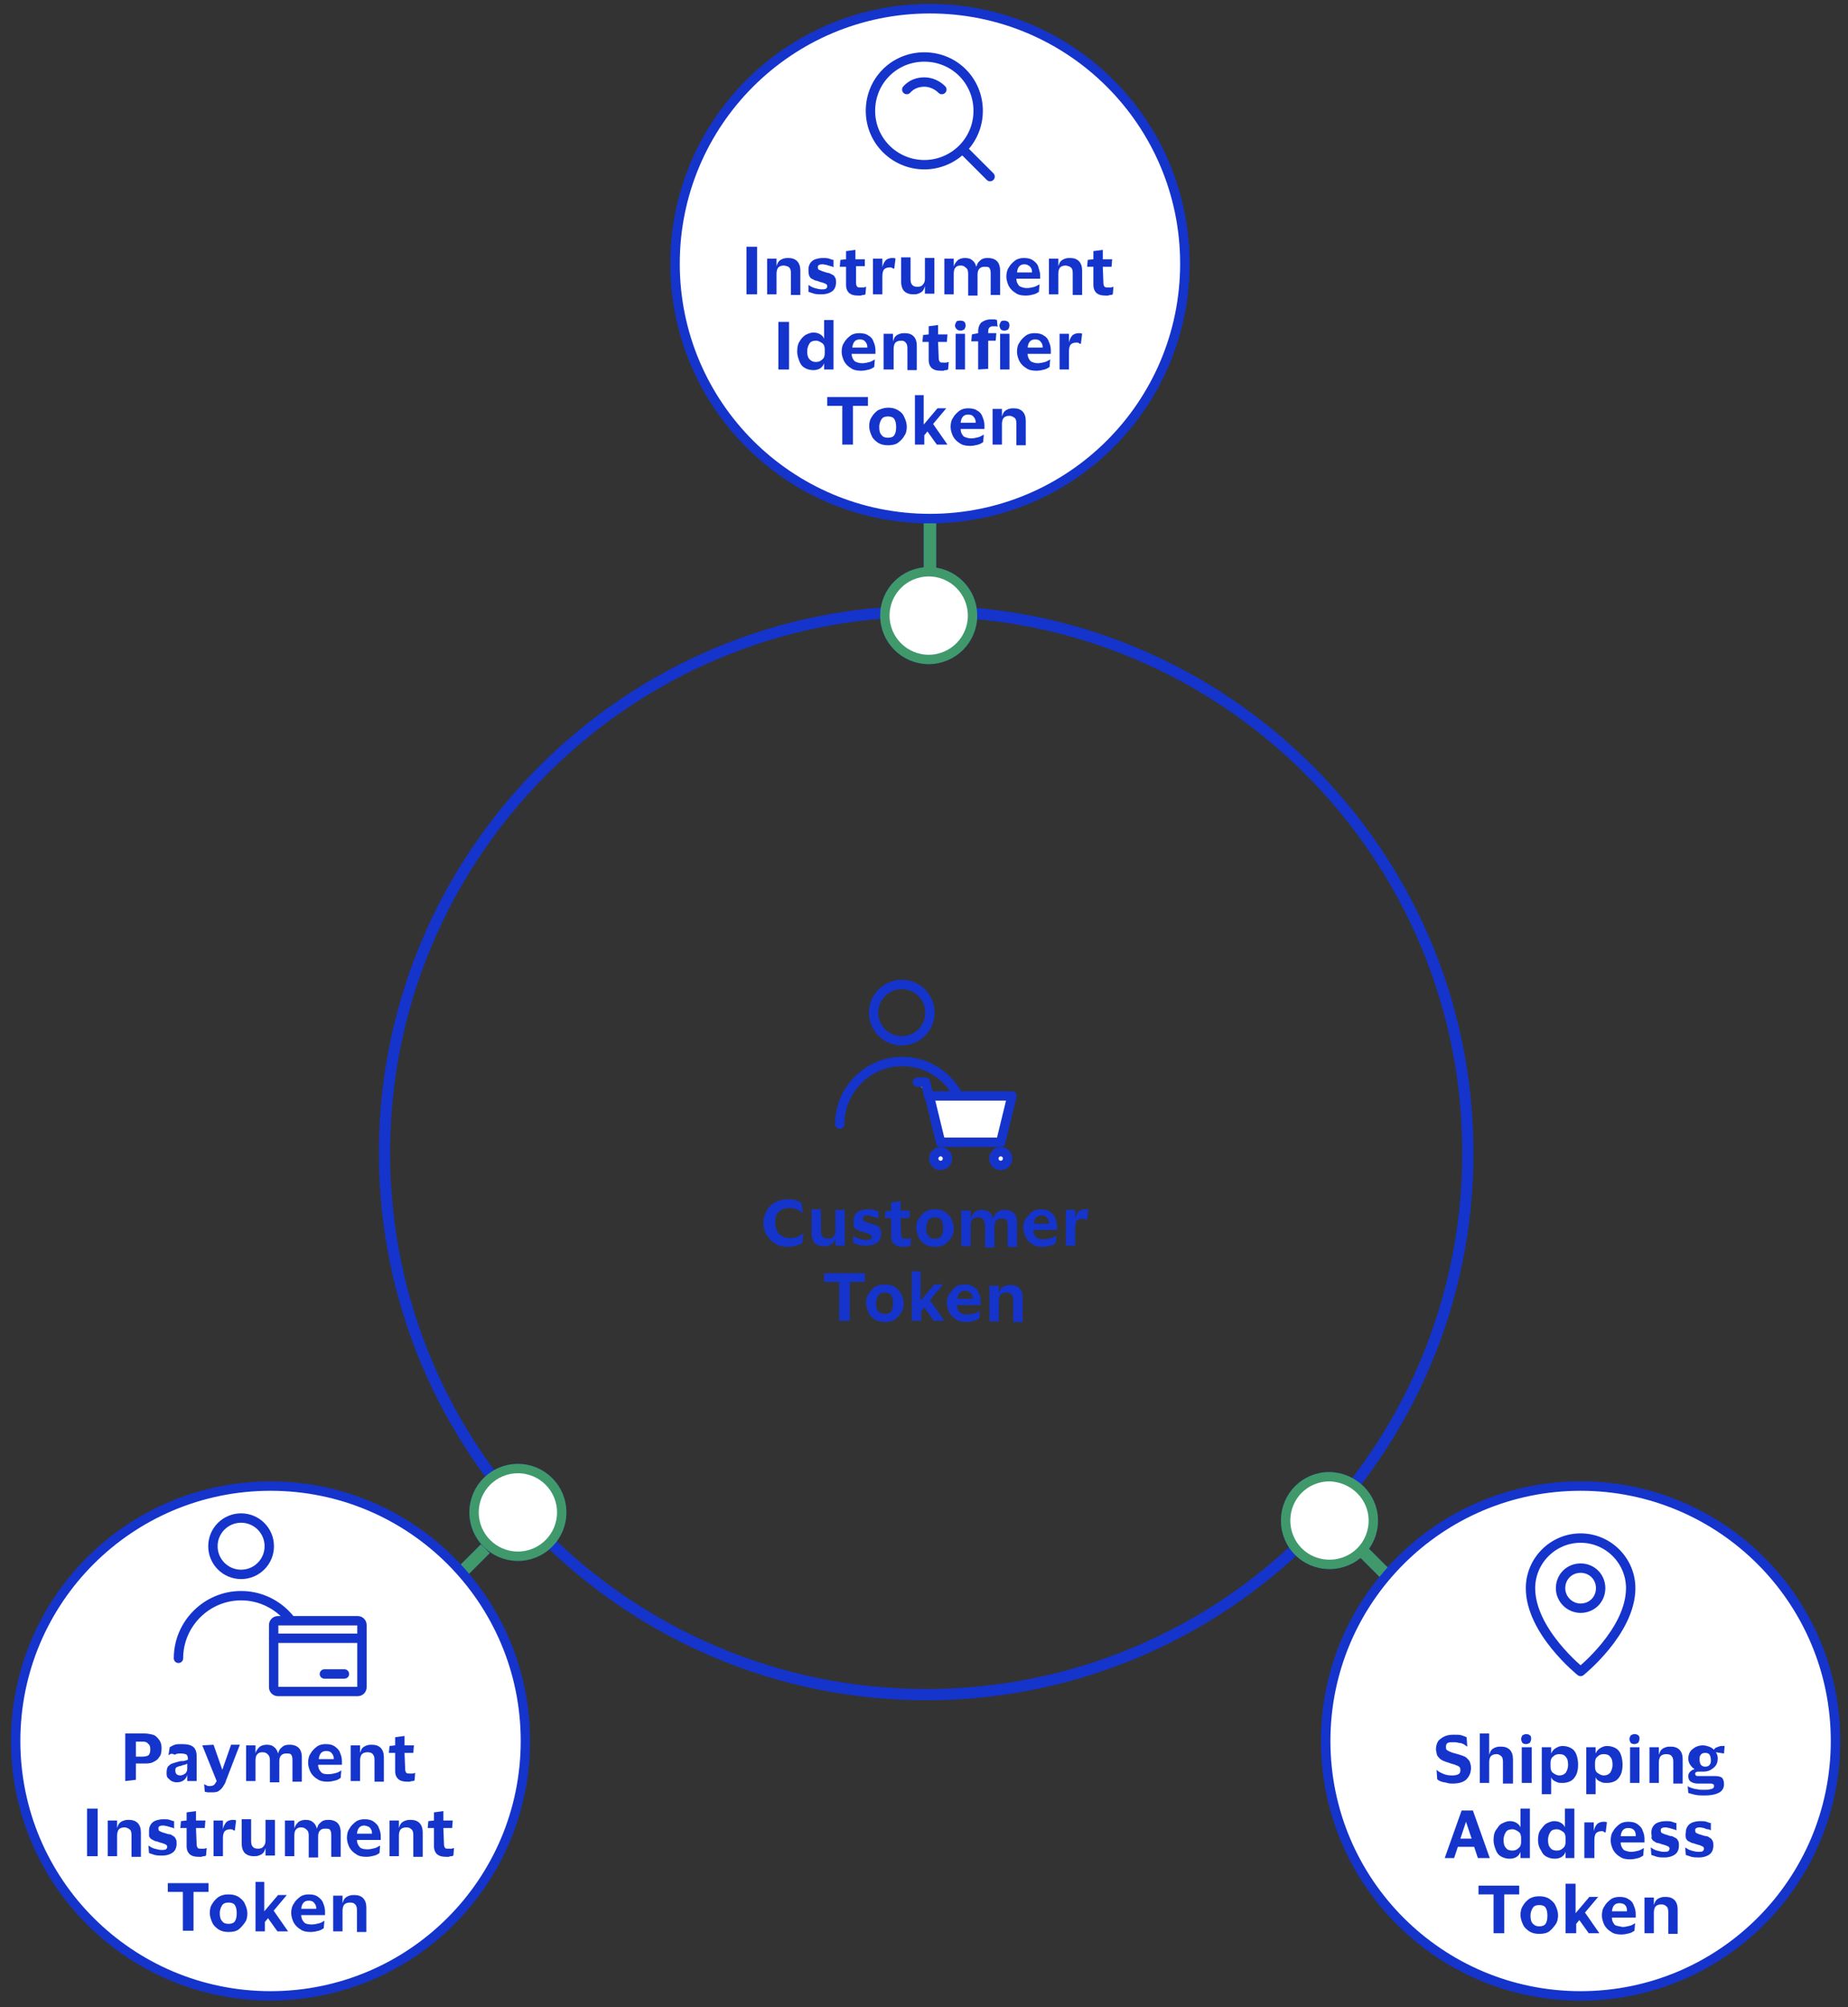 <?xml version="1.0" encoding="utf-8"?>
<!-- Generator: Adobe Illustrator 28.0.0, SVG Export Plug-In . SVG Version: 6.00 Build 0)  -->
<svg version="1.1" id="Layer_1" xmlns="http://www.w3.org/2000/svg" xmlns:xlink="http://www.w3.org/1999/xlink" x="0px" y="0px"
	 viewBox="0 0 295.1 320.5" style="enable-background:new 0 0 295.1 320.5;" xml:space="preserve">
<rect x="0" y="0" width="295.1" height="320.5" fill="#333333" stroke="none"/>
<style type="text/css">
	.st0{fill:#150D36;stroke:#1434CB;stroke-width:0.999;stroke-miterlimit:9.991;}
	.st1{fill:#FFFFFF;stroke:#1434CB;stroke-width:1.499;stroke-miterlimit:3.997;}
	.st2{fill:none;stroke:#1434CB;stroke-width:1.998;stroke-miterlimit:9.991;}
	.st3{fill:#FFFFFF;stroke:#1434CB;stroke-width:1.499;stroke-miterlimit:9.991;}
	.st4{fill:none;stroke:#1434CB;stroke-width:1.499;stroke-linejoin:round;stroke-miterlimit:3.997;}
	.st5{fill:#FFFFFF;stroke:#40996B;stroke-width:1.499;stroke-miterlimit:3.997;}
	.st6{fill:none;stroke:#40996B;stroke-width:1.998;stroke-miterlimit:9.991;}
	.st7{fill:none;stroke:#1434CB;stroke-width:1.499;stroke-linecap:round;stroke-linejoin:round;stroke-miterlimit:3.997;}
	.st8{fill:#FFFFFF;stroke:#1434CB;stroke-width:1.499;stroke-linejoin:round;stroke-miterlimit:3.997;}
	.st9{fill:#FFFFFF;stroke:#1434CB;stroke-width:1.499;stroke-linecap:round;stroke-linejoin:round;stroke-miterlimit:3.997;}
	.st10{fill:#1434CB;}
	.st11{fill:#FFFFFF;}
</style>
<path class="st0" d="M147.9,271C100,271,61,232,61,184.1s39-86.9,86.9-86.9s86.9,39,86.9,86.9S195.8,271,147.9,271z M147.9,98
	c-47.5,0-86.1,38.6-86.1,86.1s38.6,86.1,86.1,86.1s86.1-38.6,86.1-86.1S195.4,98,147.9,98z"/>
<circle class="st1" cx="148.3" cy="98.3" r="7"/>
<circle class="st1" cx="82.7" cy="241.5" r="7"/>
<path class="st1" d="M219.3,242.8c0,3.9-3.1,7-7,7s-7-3.1-7-7s3.1-7,7-7C216.2,235.9,219.3,239,219.3,242.8z"/>
<line class="st2" x1="148.5" y1="82.8" x2="148.5" y2="91.6"/>
<line class="st2" x1="71.3" y1="253.5" x2="77.5" y2="247.3"/>
<line class="st2" x1="217.2" y1="247.3" x2="223.4" y2="253.5"/>
<circle class="st3" cx="252.4" cy="278" r="40.7"/>
<g>
	<path class="st4" d="M251.9,292.5c0,0,10-8,10-16.6c0-5.5-4.5-10-10-10c-5.5,0-10,4.5-10,10C242,284.5,251.9,292.5,251.9,292.5z"/>
	<path class="st4" d="M251.9,279.8c2.2,0,4-1.8,4-4c0-2.2-1.8-4-4-4s-4,1.8-4,4C247.9,278,249.7,279.8,251.9,279.8z"/>
</g>
<circle class="st5" cx="148.3" cy="98.3" r="7"/>
<circle class="st5" cx="82.7" cy="241.5" r="7"/>
<path class="st5" d="M219.3,242.8c0,3.9-3.1,7-7,7s-7-3.1-7-7s3.1-7,7-7C216.2,235.9,219.3,239,219.3,242.8z"/>
<line class="st6" x1="148.5" y1="82.8" x2="148.5" y2="91.6"/>
<line class="st6" x1="71.3" y1="253.5" x2="77.5" y2="247.3"/>
<line class="st6" x1="217.2" y1="247.3" x2="223.4" y2="253.5"/>
<circle class="st3" cx="252.4" cy="278" r="40.7"/>
<circle class="st3" cx="43.2" cy="278" r="40.7"/>
<g>
	<path class="st4" d="M252.4,266.9c0,0,8-6.4,8-13.3c0-4.4-3.6-8-8-8c-4.4,0-8,3.6-8,8C244.4,260.5,252.4,266.9,252.4,266.9z"/>
	<path class="st4" d="M252.4,256.8c1.8,0,3.2-1.4,3.2-3.2s-1.4-3.2-3.2-3.2s-3.2,1.4-3.2,3.2S250.7,256.8,252.4,256.8z"/>
</g>
<g>
	<circle class="st7" cx="38.5" cy="246.9" r="4.5"/>
	<path class="st7" d="M48.5,264.8c0-5.5-4.5-10-10-10s-10,4.5-10,10"/>
</g>
<g>
	<g>
		<path class="st8" d="M43.7,259.5c0-0.4,0.3-0.7,0.7-0.7h12.7c0.4,0,0.7,0.3,0.7,0.7v9.9c0,0.4-0.3,0.7-0.7,0.7H44.4
			c-0.4,0-0.7-0.3-0.7-0.7V259.5z"/>
		<path class="st9" d="M51.8,267.3H55"/>
	</g>
	<path class="st9" d="M43.7,261.6h14.1"/>
</g>
<g>
	<g>
		<path class="st10" d="M123.8,195.1c0,0.8,0.2,1.4,0.6,1.9c0.4,0.4,1,0.7,1.7,0.7c0.5,0,1-0.1,1.3-0.2c0.3-0.2,0.7-0.4,0.9-0.6l0,0
			l-0.2,1.6c-0.3,0.2-0.6,0.3-1,0.4c-0.4,0.1-0.8,0.2-1.3,0.2c-0.6,0-1.2-0.1-1.6-0.3c-0.4-0.2-0.9-0.5-1.2-0.8
			c-0.3-0.4-0.6-0.8-0.8-1.2c-0.2-0.5-0.3-1-0.3-1.5s0.1-1.1,0.3-1.5c0.2-0.5,0.4-0.9,0.8-1.2c0.3-0.4,0.7-0.6,1.2-0.8
			s1-0.3,1.6-0.3c0.5,0,0.9,0,1.3,0.2c0.4,0.1,0.7,0.2,0.9,0.4l0.2,1.6l0,0c-0.3-0.2-0.6-0.4-1-0.6s-0.8-0.2-1.2-0.2
			c-0.7,0-1.3,0.2-1.7,0.7C124,193.7,123.8,194.4,123.8,195.1L123.8,195.1z"/>
		<path class="st10" d="M132.2,197.8c0.4,0,0.7-0.1,0.9-0.4c0.2-0.2,0.3-0.5,0.3-0.9v-3.3h1.5v5.7h-1.5v-1.2l0,0
			c-0.1,0.3-0.2,0.6-0.4,0.8c-0.2,0.2-0.4,0.3-0.7,0.4c-0.2,0.1-0.5,0.1-0.8,0.1c-0.6,0-1.1-0.2-1.4-0.5s-0.5-0.8-0.5-1.5v-3.9h1.5
			v3.5c0,0.4,0.1,0.7,0.2,0.8C131.5,197.7,131.8,197.7,132.2,197.8L132.2,197.8z"/>
		<path class="st10" d="M136.3,194.9c0-0.4,0.1-0.7,0.3-1c0.2-0.3,0.5-0.5,0.8-0.6c0.3-0.1,0.7-0.2,1.2-0.2c0.4,0,0.7,0,1,0.1
			c0.3,0.1,0.5,0.2,0.7,0.2v1.2l0,0c-0.1-0.1-0.3-0.2-0.5-0.2s-0.4-0.1-0.6-0.2c-0.2,0-0.4-0.1-0.6-0.1s-0.4,0-0.6,0.1
			c-0.2,0.1-0.2,0.2-0.2,0.4c0,0.2,0.1,0.4,0.2,0.4s0.4,0.2,0.8,0.3c0.3,0.1,0.6,0.2,0.8,0.2c0.2,0.1,0.4,0.2,0.6,0.3
			c0.2,0.1,0.3,0.3,0.4,0.5s0.1,0.4,0.1,0.7c0,0.6-0.2,1.1-0.6,1.4s-1,0.5-1.7,0.5c-0.4,0-0.8,0-1.2-0.1c-0.4-0.1-0.6-0.2-0.9-0.3
			l-0.1-1.2l0,0c0.3,0.2,0.6,0.4,1,0.5c0.4,0.1,0.7,0.2,1.1,0.2c0.3,0,0.5,0,0.7-0.1c0.2-0.1,0.2-0.2,0.2-0.4c0-0.2-0.1-0.3-0.3-0.4
			c-0.2-0.1-0.5-0.2-0.9-0.3c-0.3-0.1-0.5-0.2-0.7-0.2c-0.2-0.1-0.4-0.2-0.6-0.3c-0.2-0.1-0.3-0.3-0.4-0.5
			C136.3,195.5,136.3,195.3,136.3,194.9L136.3,194.9z"/>
		<path class="st10" d="M143.9,197.1c0,0.3,0.1,0.5,0.2,0.6c0.1,0.1,0.3,0.1,0.5,0.1s0.4,0,0.5,0s0.3-0.1,0.4-0.1l0,0l-0.1,1.2
			c-0.1,0-0.1,0.1-0.3,0.1c-0.1,0-0.3,0-0.4,0.1c-0.1,0-0.3,0-0.4,0c-0.7,0-1.1-0.1-1.5-0.4c-0.3-0.3-0.5-0.7-0.5-1.3v-2.9h-1
			l0.1-1.1l0.9-0.1V192l1.5-0.2v1.5h1.5l-0.1,1.2h-1.4L143.9,197.1L143.9,197.1z"/>
		<path class="st10" d="M149.3,193.1c0.6,0,1.1,0.1,1.6,0.4c0.4,0.3,0.8,0.6,1,1.1c0.2,0.4,0.4,1,0.4,1.5s-0.1,1.1-0.4,1.5
			c-0.2,0.4-0.6,0.8-1,1.1c-0.4,0.3-1,0.4-1.6,0.4s-1.1-0.1-1.6-0.4c-0.4-0.3-0.8-0.6-1-1.1s-0.4-1-0.4-1.5s0.1-1.1,0.4-1.5
			c0.3-0.4,0.6-0.8,1-1.1C148.2,193.2,148.7,193.1,149.3,193.1z M149.3,197.8c0.4,0,0.8-0.1,1-0.4s0.3-0.7,0.3-1.3s-0.1-1-0.3-1.3
			c-0.2-0.3-0.6-0.4-1-0.4s-0.8,0.1-1,0.4s-0.4,0.7-0.4,1.3s0.1,1,0.4,1.3C148.5,197.7,148.8,197.8,149.3,197.8z"/>
		<path class="st10" d="M156.1,194.4c-0.4,0-0.6,0.1-0.8,0.3c-0.2,0.2-0.3,0.5-0.3,1v3.3h-1.5v-5.7h1.5v1.3l0,0
			c0.1-0.5,0.4-0.8,0.7-1.1c0.3-0.2,0.7-0.3,1.1-0.3c0.5,0,0.9,0.1,1.2,0.4c0.3,0.2,0.5,0.6,0.6,1l0,0c0.1-0.3,0.2-0.6,0.4-0.8
			c0.2-0.2,0.4-0.4,0.7-0.5c0.2-0.1,0.5-0.1,0.8-0.1c0.6,0,1.1,0.2,1.4,0.5s0.5,0.8,0.5,1.5v3.9h-1.5v-3.5c0-0.4-0.1-0.7-0.2-0.8
			c-0.1-0.2-0.4-0.2-0.8-0.2s-0.6,0.1-0.8,0.3c-0.2,0.2-0.3,0.5-0.3,1v3.3h-1.5v-3.5c0-0.4-0.1-0.7-0.2-0.8
			C156.8,194.4,156.5,194.4,156.1,194.4L156.1,194.4z"/>
		<path class="st10" d="M166.7,197.9c0.4,0,0.8-0.1,1.2-0.2c0.3-0.1,0.6-0.3,0.8-0.4l0,0l-0.1,1.2c-0.2,0.1-0.4,0.3-0.8,0.4
			c-0.4,0.1-0.8,0.2-1.3,0.2c-0.6,0-1.2-0.1-1.6-0.4c-0.5-0.3-0.8-0.6-1.1-1.1c-0.2-0.5-0.4-1-0.4-1.5s0.1-1.1,0.4-1.5
			c0.3-0.4,0.6-0.8,1-1.1s0.9-0.4,1.4-0.4c0.6,0,1.1,0.1,1.5,0.4s0.7,0.6,0.8,1c0.2,0.4,0.3,0.9,0.3,1.3c0,0.1,0,0.2,0,0.3
			s0,0.2,0,0.3H165c0,0.5,0.2,0.9,0.5,1.2C165.8,197.8,166.2,197.9,166.7,197.9L166.7,197.9z M166.3,194.1c-0.7,0-1.1,0.4-1.2,1.3
			h2.4v-0.1c0-0.3-0.1-0.6-0.3-0.8C167,194.2,166.7,194.1,166.3,194.1L166.3,194.1z"/>
		<path class="st10" d="M172.9,194.6c-0.4,0-0.7,0.1-0.9,0.3c-0.2,0.2-0.3,0.6-0.3,1.1v2.9h-1.5v-5.7h1.5v1.4l0,0
			c0.1-0.5,0.3-0.9,0.6-1.2c0.3-0.2,0.6-0.3,1-0.3c0.2,0,0.4,0,0.5,0.1l-0.2,1.6l0,0c-0.1,0-0.2,0-0.3-0.1
			C173.1,194.6,173,194.6,172.9,194.6L172.9,194.6z"/>
		<path class="st10" d="M134,210.9v-6.2h-2.4v-1.4h6.5v1.4h-2.4v6.2H134z"/>
		<path class="st10" d="M141.3,205.1c0.6,0,1.1,0.1,1.6,0.4c0.4,0.3,0.8,0.6,1,1.1c0.2,0.4,0.4,1,0.4,1.5c0,0.6-0.1,1.1-0.4,1.5
			c-0.2,0.4-0.6,0.8-1,1.1c-0.4,0.3-1,0.4-1.6,0.4s-1.1-0.1-1.6-0.4c-0.4-0.3-0.8-0.6-1-1.1s-0.4-1-0.4-1.5c0-0.6,0.1-1.1,0.4-1.5
			c0.3-0.4,0.6-0.8,1-1.1C140.2,205.2,140.7,205.1,141.3,205.1z M141.3,209.8c0.4,0,0.8-0.1,1-0.4s0.3-0.7,0.3-1.3
			c0-0.6-0.1-1-0.3-1.3c-0.2-0.3-0.6-0.4-1-0.4s-0.8,0.1-1,0.4s-0.4,0.7-0.4,1.3s0.1,1,0.4,1.3C140.5,209.7,140.9,209.8,141.3,209.8
			z"/>
		<path class="st10" d="M147,203v4.7l2.2-2.6h1.4l-2.1,2.5l2.3,3.3h-1.7l-1.5-2.1l-0.5,0.6v1.5h-1.5V203H147L147,203z"/>
		<path class="st10" d="M154.5,209.9c0.4,0,0.8-0.1,1.2-0.2c0.3-0.1,0.6-0.3,0.8-0.4l0,0l-0.1,1.2c-0.2,0.1-0.4,0.3-0.8,0.4
			c-0.4,0.1-0.8,0.2-1.3,0.2c-0.6,0-1.2-0.1-1.6-0.4c-0.5-0.3-0.8-0.6-1.1-1.1c-0.2-0.5-0.4-1-0.4-1.5c0-0.6,0.1-1.1,0.4-1.5
			c0.3-0.4,0.6-0.8,1-1.1s0.9-0.4,1.4-0.4c0.6,0,1.1,0.1,1.5,0.4c0.4,0.2,0.7,0.6,0.8,1c0.2,0.4,0.3,0.9,0.3,1.3c0,0.1,0,0.2,0,0.3
			s0,0.2,0,0.3h-3.8c0,0.5,0.2,0.9,0.5,1.2C153.6,209.8,154,209.9,154.5,209.9L154.5,209.9z M154.1,206.1c-0.7,0-1.1,0.4-1.2,1.3
			h2.4v-0.1c0-0.3-0.1-0.6-0.3-0.8C154.8,206.2,154.5,206.1,154.1,206.1L154.1,206.1z"/>
		<path class="st10" d="M160.7,206.4c-0.4,0-0.7,0.1-0.9,0.3c-0.2,0.2-0.3,0.6-0.3,1v3.3H158v-5.7h1.5v1.2l0,0
			c0.1-0.3,0.2-0.6,0.4-0.8c0.2-0.2,0.4-0.3,0.7-0.4c0.3-0.1,0.5-0.1,0.8-0.1c1.2,0,1.9,0.7,1.9,2v3.9h-1.5v-3.5
			c0-0.4-0.1-0.7-0.2-0.8C161.4,206.5,161.1,206.4,160.7,206.4L160.7,206.4z"/>
	</g>
	<g>
		<g>
			<circle class="st7" cx="144" cy="161.7" r="4.5"/>
			<path class="st7" d="M154.1,179.5c0-5.5-4.5-10-10-10s-10,4.5-10,10"/>
		</g>
		<g>
			<path class="st11" d="M159.8,182.4h-9.6l-1.8-7.4h13.3L159.8,182.4L159.8,182.4z"/>
			<path class="st9" d="M146.5,172.8h1.3l0.5,2.2 M148.4,175l1.8,7.4h9.6l1.8-7.4H148.4L148.4,175z"/>
			<circle class="st9" cx="150.2" cy="185" r="1.1"/>
			<circle class="st9" cx="159.8" cy="185" r="1.1"/>
		</g>
	</g>
</g>
<g>
	<path class="st10" d="M20,284.4v-7.6h3c0.5,0,1,0.1,1.4,0.2c0.4,0.1,0.7,0.4,1,0.8c0.3,0.4,0.4,0.8,0.4,1.4c0,0.6-0.1,1.1-0.4,1.4
		c-0.2,0.4-0.6,0.6-1,0.8c-0.4,0.2-0.9,0.2-1.4,0.2h-1.3v2.6L20,284.4L20,284.4z M22.8,278.1h-1.1v2.4h1.1c0.4,0,0.7-0.1,0.9-0.2
		c0.2-0.2,0.3-0.5,0.3-0.9c0-0.5-0.1-0.8-0.3-0.9C23.5,278.2,23.2,278.1,22.8,278.1z"/>
	<path class="st10" d="M26.9,280.3l0.2-1.3c0.2-0.1,0.5-0.3,0.8-0.4s0.7-0.1,1.1-0.1c0.8,0,1.4,0.1,1.8,0.4s0.6,0.8,0.6,1.5v4h-1.5
		v-1l0,0c-0.1,0.4-0.3,0.7-0.6,0.9c-0.3,0.2-0.6,0.3-1.1,0.3c-0.3,0-0.6-0.1-0.8-0.2c-0.2-0.1-0.4-0.3-0.6-0.5
		c-0.2-0.2-0.2-0.5-0.2-0.9s0.1-0.7,0.2-0.9c0.2-0.2,0.4-0.4,0.7-0.5s0.6-0.2,1-0.3c0.3-0.1,0.6-0.1,0.8-0.1s0.3-0.1,0.4-0.1
		c0.1,0,0.2-0.1,0.3-0.1v-0.2c0-0.3-0.1-0.5-0.2-0.6s-0.5-0.2-0.9-0.2c-0.4,0-0.7,0-1,0.2C27.4,279.9,27.1,280.1,26.9,280.3
		L26.9,280.3L26.9,280.3z M29.9,282.4v-0.8c-0.1,0.1-0.2,0.1-0.4,0.2c-0.2,0-0.4,0.1-0.7,0.2c-0.2,0-0.4,0.1-0.6,0.2
		c-0.2,0.1-0.2,0.3-0.2,0.6c0,0.2,0.1,0.4,0.2,0.5s0.3,0.2,0.6,0.2c0.2,0,0.5-0.1,0.6-0.2c0.2-0.1,0.3-0.2,0.4-0.4
		C29.9,282.7,29.9,282.5,29.9,282.4L29.9,282.4z"/>
	<path class="st10" d="M34.1,278.6l1.4,4l0,0l1.4-4h1.4l-2.2,5.7c-0.1,0.4-0.3,0.7-0.5,1c-0.2,0.3-0.4,0.5-0.7,0.7
		c-0.3,0.2-0.7,0.2-1.1,0.2c-0.2,0-0.4,0-0.6,0c-0.2,0-0.4-0.1-0.5-0.1l-0.1-1.2l0,0c0.1,0.1,0.3,0.1,0.4,0.2
		c0.1,0.1,0.3,0.1,0.5,0.1c0.3,0,0.6-0.1,0.7-0.2c0.1-0.1,0.3-0.4,0.4-0.6l-2.3-5.7L34.1,278.6L34.1,278.6z"/>
	<path class="st10" d="M41.9,279.8c-0.4,0-0.6,0.1-0.8,0.3c-0.2,0.2-0.3,0.5-0.3,1v3.3h-1.5v-5.7h1.5v1.3l0,0
		c0.1-0.5,0.4-0.8,0.7-1.1c0.3-0.2,0.7-0.3,1.1-0.3c0.5,0,0.9,0.1,1.2,0.4c0.3,0.2,0.5,0.6,0.6,1l0,0c0.1-0.3,0.2-0.6,0.4-0.8
		c0.2-0.2,0.4-0.4,0.7-0.5s0.5-0.1,0.8-0.1c0.6,0,1.1,0.2,1.4,0.5c0.3,0.3,0.5,0.8,0.5,1.5v3.9h-1.5V281c0-0.4-0.1-0.7-0.2-0.8
		c-0.1-0.2-0.4-0.2-0.8-0.2s-0.6,0.1-0.8,0.3c-0.2,0.2-0.3,0.5-0.3,1v3.3h-1.5v-3.5c0-0.4-0.1-0.7-0.2-0.8
		C42.6,279.9,42.3,279.8,41.9,279.8L41.9,279.8z"/>
	<path class="st10" d="M52.5,283.3c0.4,0,0.8-0.1,1.2-0.2c0.4-0.1,0.6-0.3,0.8-0.4l0,0l-0.1,1.2c-0.2,0.1-0.4,0.3-0.8,0.4
		c-0.4,0.1-0.8,0.2-1.3,0.2c-0.6,0-1.2-0.1-1.6-0.4c-0.5-0.3-0.8-0.6-1.1-1.1c-0.2-0.4-0.4-1-0.4-1.5s0.1-1.1,0.4-1.5
		c0.2-0.4,0.6-0.8,1-1.1c0.4-0.3,0.9-0.4,1.4-0.4c0.6,0,1.1,0.1,1.5,0.4s0.7,0.6,0.8,1c0.2,0.4,0.3,0.9,0.3,1.3c0,0.1,0,0.2,0,0.3
		s0,0.2,0,0.3h-3.8c0,0.5,0.2,0.9,0.5,1.2C51.6,283.3,52,283.3,52.5,283.3L52.5,283.3z M52.1,279.6c-0.7,0-1.1,0.4-1.2,1.3h2.4v-0.1
		c0-0.3-0.1-0.6-0.3-0.8C52.8,279.7,52.5,279.6,52.1,279.6L52.1,279.6z"/>
	<path class="st10" d="M58.7,279.8c-0.4,0-0.7,0.1-0.9,0.3c-0.2,0.2-0.3,0.6-0.3,1v3.3H56v-5.7h1.5v1.2l0,0c0.1-0.3,0.2-0.6,0.4-0.8
		c0.2-0.2,0.4-0.3,0.7-0.4c0.3-0.1,0.5-0.1,0.8-0.1c1.2,0,1.9,0.7,1.9,2v3.9h-1.5V281c0-0.4-0.1-0.7-0.2-0.8
		C59.4,279.9,59.1,279.8,58.7,279.8L58.7,279.8z"/>
	<path class="st10" d="M64.7,282.5c0,0.3,0.1,0.5,0.2,0.6s0.3,0.1,0.5,0.1s0.4,0,0.5,0s0.3-0.1,0.4-0.1l0,0l-0.1,1.2
		c-0.1,0-0.1,0.1-0.3,0.1c-0.1,0-0.3,0-0.4,0.1c-0.1,0-0.3,0-0.4,0c-0.7,0-1.1-0.1-1.5-0.4c-0.3-0.3-0.5-0.7-0.5-1.3v-2.9h-1
		l0.1-1.1l0.9-0.1v-1.3l1.5-0.2v1.5h1.5l-0.1,1.2h-1.4L64.7,282.5L64.7,282.5z"/>
	<path class="st10" d="M13.9,296.4v-7.6h1.7v7.6H13.9z"/>
	<path class="st10" d="M19.9,291.8c-0.4,0-0.7,0.1-0.9,0.3c-0.2,0.2-0.3,0.6-0.3,1v3.3h-1.5v-5.7h1.5v1.2l0,0
		c0.1-0.3,0.2-0.6,0.4-0.8c0.2-0.2,0.4-0.3,0.7-0.4c0.3-0.1,0.5-0.1,0.8-0.1c1.2,0,1.9,0.7,1.9,2v3.9H21V293c0-0.4-0.1-0.7-0.2-0.8
		S20.3,291.8,19.9,291.8L19.9,291.8z"/>
	<path class="st10" d="M23.8,292.3c0-0.4,0.1-0.7,0.3-1c0.2-0.3,0.5-0.5,0.8-0.6s0.7-0.2,1.2-0.2c0.4,0,0.7,0,1,0.1s0.5,0.2,0.7,0.2
		v1.2l0,0c-0.1-0.1-0.3-0.2-0.5-0.2c-0.2-0.1-0.4-0.1-0.6-0.2c-0.2,0-0.4-0.1-0.6-0.1s-0.4,0-0.6,0.1s-0.2,0.2-0.2,0.4
		c0,0.2,0.1,0.4,0.2,0.4c0.2,0.1,0.4,0.2,0.8,0.3c0.3,0.1,0.6,0.2,0.8,0.2s0.4,0.2,0.6,0.3s0.3,0.3,0.4,0.5c0.1,0.2,0.1,0.4,0.1,0.7
		c0,0.6-0.2,1.1-0.6,1.4s-1,0.5-1.7,0.5c-0.4,0-0.8,0-1.2-0.1c-0.3-0.1-0.6-0.2-0.9-0.3l-0.1-1.2l0,0c0.3,0.2,0.6,0.4,1,0.5
		s0.7,0.2,1.1,0.2c0.3,0,0.5,0,0.7-0.1c0.1-0.1,0.2-0.2,0.2-0.4c0-0.2-0.1-0.3-0.3-0.4c-0.2-0.1-0.5-0.2-0.9-0.3
		c-0.3-0.1-0.5-0.2-0.7-0.2c-0.2-0.1-0.4-0.2-0.6-0.3s-0.3-0.3-0.4-0.5C23.8,292.9,23.8,292.7,23.8,292.3L23.8,292.3z"/>
	<path class="st10" d="M31.4,294.5c0,0.3,0.1,0.5,0.2,0.6c0.1,0.1,0.3,0.1,0.5,0.1c0.2,0,0.4,0,0.5,0s0.3-0.1,0.4-0.1l0,0l-0.1,1.2
		c-0.1,0-0.1,0.1-0.3,0.1c-0.1,0-0.3,0-0.4,0.1c-0.1,0-0.3,0-0.4,0c-0.7,0-1.1-0.1-1.5-0.4c-0.3-0.3-0.5-0.7-0.5-1.3v-2.9h-1
		l0.1-1.1l0.9-0.1v-1.3l1.5-0.2v1.5h1.5l-0.1,1.2h-1.4L31.4,294.5L31.4,294.5z"/>
	<path class="st10" d="M36.8,292.1c-0.4,0-0.7,0.1-0.9,0.3c-0.2,0.2-0.3,0.6-0.3,1.1v2.9h-1.5v-5.7h1.5v1.4l0,0
		c0.1-0.5,0.3-0.9,0.6-1.2c0.3-0.2,0.6-0.3,1-0.3c0.2,0,0.4,0,0.5,0.1l-0.2,1.6l0,0c-0.1,0-0.2,0-0.3-0.1S36.9,292.1,36.8,292.1
		L36.8,292.1z"/>
	<path class="st10" d="M41.2,295.2c0.4,0,0.7-0.1,0.9-0.4c0.2-0.2,0.3-0.5,0.3-0.9v-3.3h1.5v5.7h-1.5v-1.2l0,0
		c-0.1,0.3-0.2,0.6-0.4,0.8c-0.2,0.2-0.4,0.3-0.7,0.4c-0.2,0.1-0.5,0.1-0.8,0.1c-0.6,0-1.1-0.2-1.4-0.5c-0.3-0.3-0.5-0.8-0.5-1.5
		v-3.9h1.5v3.5c0,0.4,0.1,0.7,0.2,0.8C40.5,295.1,40.8,295.2,41.2,295.2L41.2,295.2z"/>
	<path class="st10" d="M48.1,291.8c-0.4,0-0.6,0.1-0.8,0.3c-0.2,0.2-0.3,0.5-0.3,1v3.3h-1.5v-5.7H47v1.3l0,0
		c0.1-0.5,0.4-0.8,0.7-1.1c0.3-0.2,0.7-0.3,1.1-0.3c0.5,0,0.9,0.1,1.2,0.4c0.3,0.2,0.5,0.6,0.6,1l0,0c0.1-0.3,0.2-0.6,0.4-0.8
		c0.2-0.2,0.4-0.4,0.7-0.5s0.5-0.1,0.8-0.1c0.6,0,1.1,0.2,1.4,0.5c0.3,0.3,0.5,0.8,0.5,1.5v3.9h-1.5V293c0-0.4-0.1-0.7-0.2-0.8
		c-0.1-0.2-0.4-0.2-0.8-0.2s-0.6,0.1-0.8,0.3c-0.2,0.2-0.3,0.5-0.3,1v3.3h-1.5v-3.5c0-0.4-0.1-0.7-0.2-0.8
		C48.7,291.9,48.5,291.8,48.1,291.8L48.1,291.8z"/>
	<path class="st10" d="M58.7,295.3c0.4,0,0.8-0.1,1.2-0.2c0.3-0.1,0.6-0.3,0.8-0.4l0,0l-0.1,1.2c-0.2,0.1-0.4,0.3-0.8,0.4
		c-0.4,0.1-0.8,0.2-1.3,0.2c-0.6,0-1.2-0.1-1.6-0.4c-0.5-0.3-0.8-0.6-1.1-1.1c-0.2-0.4-0.4-1-0.4-1.5s0.1-1.1,0.4-1.5
		c0.2-0.4,0.6-0.8,1-1.1c0.4-0.3,0.9-0.4,1.4-0.4c0.6,0,1.1,0.1,1.5,0.4s0.7,0.6,0.8,1c0.2,0.4,0.3,0.9,0.3,1.3c0,0.1,0,0.2,0,0.3
		s0,0.2,0,0.3H57c0,0.5,0.2,0.9,0.5,1.2C57.7,295.2,58.1,295.3,58.7,295.3L58.7,295.3z M58.2,291.5c-0.7,0-1.1,0.4-1.2,1.3h2.4v-0.1
		c0-0.3-0.1-0.6-0.3-0.8C59,291.7,58.7,291.6,58.2,291.5L58.2,291.5z"/>
	<path class="st10" d="M64.9,291.8c-0.4,0-0.7,0.1-0.9,0.3c-0.2,0.2-0.3,0.6-0.3,1v3.3h-1.5v-5.7h1.5v1.2l0,0
		c0.1-0.3,0.2-0.6,0.4-0.8c0.2-0.2,0.4-0.3,0.7-0.4c0.3-0.1,0.5-0.1,0.8-0.1c1.2,0,1.9,0.7,1.9,2v3.9H66V293c0-0.4-0.1-0.7-0.2-0.8
		C65.5,291.9,65.3,291.8,64.9,291.8L64.9,291.8z"/>
	<path class="st10" d="M70.9,294.5c0,0.3,0.1,0.5,0.2,0.6s0.3,0.1,0.5,0.1s0.4,0,0.5,0s0.3-0.1,0.4-0.1l0,0l-0.1,1.2
		c-0.1,0-0.1,0.1-0.3,0.1c-0.1,0-0.3,0-0.4,0.1c-0.1,0-0.3,0-0.4,0c-0.7,0-1.1-0.1-1.5-0.4c-0.3-0.3-0.5-0.7-0.5-1.3v-2.9h-1
		l0.1-1.1l0.9-0.1v-1.3l1.5-0.2v1.5h1.5l-0.1,1.2h-1.4L70.9,294.5L70.9,294.5z"/>
	<path class="st10" d="M29.2,308.3v-6.2h-2.4v-1.4h6.5v1.4h-2.4v6.2H29.2z"/>
	<path class="st10" d="M36.5,302.5c0.6,0,1.1,0.1,1.6,0.4c0.4,0.3,0.8,0.6,1,1.1c0.2,0.4,0.4,1,0.4,1.5c0,0.6-0.1,1.1-0.4,1.5
		s-0.6,0.8-1,1.1c-0.4,0.3-1,0.4-1.6,0.4s-1.1-0.1-1.6-0.4c-0.4-0.3-0.8-0.6-1-1.1c-0.2-0.4-0.4-1-0.4-1.5c0-0.6,0.1-1.1,0.4-1.5
		c0.2-0.4,0.6-0.8,1-1.1C35.4,302.6,35.9,302.5,36.5,302.5z M36.5,307.2c0.4,0,0.8-0.1,1-0.4c0.2-0.3,0.3-0.7,0.3-1.3
		s-0.1-1-0.3-1.3c-0.2-0.3-0.6-0.4-1-0.4s-0.8,0.1-1,0.4s-0.4,0.7-0.4,1.3s0.1,1,0.4,1.3C35.7,307.1,36.1,307.2,36.5,307.2z"/>
	<path class="st10" d="M42.2,300.5v4.7l2.2-2.6h1.4l-2.1,2.5l2.3,3.3h-1.7l-1.5-2.1l-0.5,0.6v1.5h-1.5v-7.9H42.2L42.2,300.5z"/>
	<path class="st10" d="M49.8,307.3c0.4,0,0.8-0.1,1.2-0.2c0.4-0.1,0.6-0.3,0.8-0.4l0,0l-0.1,1.2c-0.2,0.1-0.4,0.3-0.8,0.4
		c-0.4,0.1-0.8,0.2-1.3,0.2c-0.6,0-1.2-0.1-1.6-0.4c-0.5-0.3-0.8-0.6-1.1-1.1c-0.2-0.4-0.4-1-0.4-1.5s0.1-1.1,0.4-1.5
		c0.2-0.4,0.6-0.8,1-1.1c0.4-0.3,0.9-0.4,1.4-0.4c0.6,0,1.1,0.1,1.5,0.4s0.7,0.6,0.8,1c0.2,0.4,0.3,0.9,0.3,1.3c0,0.1,0,0.2,0,0.3
		s0,0.2,0,0.3h-3.8c0,0.5,0.2,0.9,0.5,1.2C48.8,307.2,49.2,307.3,49.8,307.3L49.8,307.3z M49.3,303.5c-0.7,0-1.1,0.4-1.2,1.3h2.4
		v-0.1c0-0.3-0.1-0.6-0.3-0.8C50,303.6,49.7,303.5,49.3,303.5L49.3,303.5z"/>
	<path class="st10" d="M55.9,303.8c-0.4,0-0.7,0.1-0.9,0.3c-0.2,0.2-0.3,0.6-0.3,1v3.3h-1.5v-5.7h1.5v1.2l0,0
		c0.1-0.3,0.2-0.6,0.4-0.8c0.2-0.2,0.4-0.3,0.7-0.4c0.3-0.1,0.5-0.1,0.8-0.1c1.2,0,1.9,0.7,1.9,2v3.9H57V305c0-0.4-0.1-0.7-0.2-0.8
		C56.6,303.9,56.3,303.8,55.9,303.8L55.9,303.8z"/>
</g>
<g>
	<path class="st10" d="M229.3,279.4c0-0.5,0.1-0.9,0.3-1.3c0.2-0.3,0.6-0.6,1-0.8c0.4-0.2,0.9-0.3,1.5-0.3s1,0,1.3,0.1
		s0.6,0.2,0.8,0.3l0.1,1.5l0,0c-0.2-0.1-0.4-0.3-0.6-0.4s-0.5-0.2-0.8-0.2c-0.3-0.1-0.5-0.1-0.8-0.1c-0.4,0-0.7,0-0.9,0.1
		c-0.2,0.1-0.3,0.3-0.3,0.6c0,0.2,0,0.4,0.1,0.5s0.3,0.2,0.5,0.3s0.5,0.2,0.9,0.3s0.7,0.2,1,0.3s0.6,0.2,0.8,0.4
		c0.2,0.2,0.4,0.4,0.5,0.6c0.1,0.3,0.2,0.6,0.2,1c0,0.8-0.3,1.4-0.8,1.9c-0.5,0.4-1.2,0.6-2.1,0.6c-0.3,0-0.6,0-0.9-0.1
		s-0.6-0.1-0.9-0.2c-0.3-0.1-0.5-0.2-0.7-0.4l-0.1-1.5l0,0c0.3,0.3,0.7,0.5,1.2,0.7c0.5,0.2,1,0.2,1.4,0.2s0.7-0.1,0.9-0.2
		c0.2-0.1,0.3-0.3,0.3-0.6c0-0.2,0-0.3-0.1-0.5c-0.1-0.1-0.2-0.2-0.5-0.3c-0.2-0.1-0.5-0.2-0.9-0.3c-0.3-0.1-0.6-0.2-0.9-0.3
		s-0.5-0.2-0.8-0.4c-0.2-0.2-0.4-0.4-0.5-0.6S229.4,279.8,229.3,279.4L229.3,279.4z"/>
	<path class="st10" d="M239,280.1c-0.4,0-0.7,0.1-0.9,0.3c-0.2,0.2-0.3,0.6-0.3,1v3.3h-1.5v-7.9h1.5v3.4l0,0
		c0.1-0.3,0.2-0.6,0.4-0.8c0.2-0.2,0.4-0.3,0.7-0.4c0.3-0.1,0.5-0.1,0.8-0.1c1.2,0,1.9,0.7,1.9,2v3.9H240v-3.5
		c0-0.4-0.1-0.7-0.2-0.8S239.4,280.1,239,280.1L239,280.1z"/>
	<path class="st10" d="M242.9,277.7c0-0.2,0.1-0.4,0.2-0.6c0.2-0.1,0.4-0.2,0.6-0.2c0.3,0,0.5,0.1,0.6,0.2c0.2,0.1,0.2,0.3,0.2,0.6
		c0,0.2-0.1,0.4-0.2,0.6c-0.2,0.1-0.4,0.2-0.6,0.2c-0.3,0-0.5-0.1-0.6-0.2C243,278.1,242.9,277.9,242.9,277.7z M244.6,279v5.7H243
		V279H244.6z"/>
	<path class="st10" d="M252,281.8c0,0.6-0.1,1.2-0.3,1.6c-0.2,0.4-0.5,0.8-0.9,1c-0.4,0.2-0.8,0.3-1.3,0.3c-0.3,0-0.6,0-0.8-0.1
		c-0.2-0.1-0.5-0.2-0.6-0.3c-0.2-0.1-0.3-0.3-0.4-0.5l0,0v2.7h-1.5V279h1.5v1l0,0c0.1-0.2,0.2-0.4,0.4-0.6c0.2-0.2,0.4-0.3,0.6-0.4
		s0.5-0.2,0.8-0.2c0.5,0,0.9,0.1,1.3,0.3c0.4,0.2,0.7,0.5,0.9,1S252,281.2,252,281.8L252,281.8z M247.6,281.5v0.6
		c0,0.4,0.1,0.8,0.4,1c0.3,0.2,0.6,0.4,1,0.4s0.7-0.1,1-0.4c0.2-0.3,0.4-0.7,0.4-1.3s-0.1-1-0.4-1.3c-0.2-0.3-0.6-0.4-1-0.4
		s-0.7,0.1-1,0.4C247.7,280.7,247.6,281.1,247.6,281.5L247.6,281.5z"/>
	<path class="st10" d="M259.1,281.8c0,0.6-0.1,1.2-0.3,1.6c-0.2,0.4-0.5,0.8-0.9,1c-0.4,0.2-0.8,0.3-1.3,0.3c-0.3,0-0.6,0-0.8-0.1
		c-0.2-0.1-0.5-0.2-0.6-0.3c-0.2-0.1-0.3-0.3-0.4-0.5l0,0v2.7h-1.5V279h1.5v1l0,0c0.1-0.2,0.2-0.4,0.4-0.6c0.2-0.2,0.4-0.3,0.6-0.4
		c0.2-0.1,0.5-0.2,0.8-0.2c0.5,0,0.9,0.1,1.3,0.3c0.4,0.2,0.7,0.5,0.9,1S259.1,281.2,259.1,281.8L259.1,281.8z M254.7,281.5v0.6
		c0,0.4,0.1,0.8,0.4,1c0.3,0.2,0.6,0.4,1,0.4c0.4,0,0.7-0.1,1-0.4c0.2-0.3,0.4-0.7,0.4-1.3s-0.1-1-0.4-1.3c-0.2-0.3-0.6-0.4-1-0.4
		c-0.4,0-0.7,0.1-1,0.4C254.8,280.7,254.7,281.1,254.7,281.5L254.7,281.5z"/>
	<path class="st10" d="M260.2,277.7c0-0.2,0.1-0.4,0.2-0.6c0.2-0.1,0.4-0.2,0.6-0.2c0.3,0,0.5,0.1,0.6,0.2c0.2,0.1,0.2,0.3,0.2,0.6
		c0,0.2-0.1,0.4-0.2,0.6c-0.2,0.1-0.4,0.2-0.6,0.2c-0.3,0-0.5-0.1-0.6-0.2C260.3,278.1,260.2,277.9,260.2,277.7z M261.8,279v5.7
		h-1.5V279H261.8z"/>
	<path class="st10" d="M266.1,280.1c-0.4,0-0.7,0.1-0.9,0.3c-0.2,0.2-0.3,0.6-0.3,1v3.3h-1.5V279h1.5v1.2l0,0
		c0.1-0.3,0.2-0.6,0.4-0.8c0.2-0.2,0.4-0.3,0.7-0.4c0.3-0.1,0.5-0.1,0.8-0.1c1.2,0,1.9,0.7,1.9,2v3.9h-1.5v-3.5
		c0-0.4-0.1-0.7-0.2-0.8C266.8,280.2,266.5,280.1,266.1,280.1L266.1,280.1z"/>
	<path class="st10" d="M273.8,283.6c0.6,0,1,0.1,1.2,0.3c0.2,0.2,0.3,0.6,0.3,1c0,0.5-0.2,1-0.7,1.3c-0.5,0.3-1.3,0.5-2.4,0.5
		c-0.5,0-1,0-1.5-0.1c-0.4-0.1-0.8-0.2-1.1-0.3l-0.1-1.1l0,0c0.1,0.1,0.3,0.2,0.6,0.3c0.3,0.1,0.6,0.2,0.9,0.2
		c0.3,0.1,0.7,0.1,1.1,0.1s0.8,0,1-0.1c0.2,0,0.4-0.1,0.5-0.2s0.1-0.2,0.1-0.3s0-0.2-0.1-0.3c-0.1,0-0.2-0.1-0.4-0.1h-2.1
		c-0.4,0-0.8-0.1-1.1-0.3c-0.3-0.2-0.4-0.5-0.4-0.9c0-0.3,0.1-0.5,0.3-0.7c0.2-0.2,0.4-0.3,0.7-0.4l0,0c-0.3-0.2-0.5-0.4-0.7-0.7
		c-0.2-0.3-0.3-0.6-0.3-1s0.1-0.8,0.3-1.1c0.2-0.3,0.5-0.5,0.8-0.7c0.4-0.2,0.8-0.3,1.2-0.3c0.4,0,0.7,0.1,1,0.2
		c0.3,0.1,0.6,0.3,0.8,0.5l0,0c0.1-0.2,0.2-0.3,0.5-0.4c0.2-0.1,0.5-0.2,0.7-0.2h0.5l-0.1,1.2l-1.3-0.2l0,0c0.2,0.3,0.3,0.6,0.3,1
		s-0.1,0.8-0.3,1.1c-0.2,0.3-0.5,0.5-0.8,0.7c-0.3,0.2-0.8,0.3-1.2,0.3c-0.2,0-0.3,0-0.5,0c-0.1,0-0.2,0-0.3,0
		c-0.3,0-0.5,0.1-0.5,0.3c0,0.1,0,0.2,0.1,0.3s0.2,0.1,0.3,0.1L273.8,283.6L273.8,283.6z M272.3,279.9c-0.3,0-0.6,0.1-0.7,0.3
		c-0.2,0.2-0.2,0.4-0.2,0.8c0,0.4,0.1,0.6,0.2,0.8c0.2,0.2,0.4,0.3,0.7,0.3c0.3,0,0.6-0.1,0.7-0.3c0.2-0.2,0.2-0.4,0.2-0.8
		c0-0.4-0.1-0.6-0.2-0.8C272.9,280,272.6,279.9,272.3,279.9z"/>
	<path class="st10" d="M232.2,296.7h-1.5l2.7-7.6h1.8l2.7,7.6H236l-0.6-1.8h-2.6L232.2,296.7L232.2,296.7z M233.2,293.6h1.8
		l-0.9-2.7l0,0L233.2,293.6L233.2,293.6z"/>
	<path class="st10" d="M238.5,293.8c0-0.6,0.1-1.2,0.4-1.6c0.3-0.4,0.5-0.8,0.9-1c0.4-0.2,0.8-0.4,1.3-0.4c0.4,0,0.8,0.1,1.1,0.3
		c0.3,0.2,0.5,0.4,0.6,0.7l0,0v-3h1.5v7.9h-1.5v-1l0,0c-0.1,0.3-0.3,0.6-0.6,0.8c-0.3,0.2-0.7,0.3-1.1,0.3c-0.5,0-0.9-0.1-1.3-0.3
		c-0.4-0.2-0.7-0.5-0.9-1S238.5,294.5,238.5,293.8L238.5,293.8z M242.9,293.5c0-0.4-0.1-0.8-0.4-1c-0.3-0.2-0.6-0.4-1-0.4
		s-0.8,0.1-1,0.4c-0.2,0.3-0.4,0.7-0.4,1.3s0.1,1,0.4,1.3c0.2,0.3,0.6,0.4,1,0.4s0.7-0.1,1-0.4c0.3-0.2,0.4-0.6,0.4-1V293.5
		L242.9,293.5z"/>
	<path class="st10" d="M245.6,293.8c0-0.6,0.1-1.2,0.4-1.6c0.3-0.4,0.6-0.8,0.9-1c0.4-0.2,0.8-0.4,1.3-0.4c0.4,0,0.8,0.1,1.1,0.3
		c0.3,0.2,0.5,0.4,0.6,0.7l0,0v-3h1.5v7.9H250v-1l0,0c-0.1,0.3-0.3,0.6-0.6,0.8c-0.3,0.2-0.7,0.3-1.1,0.3c-0.5,0-0.9-0.1-1.3-0.3
		c-0.4-0.2-0.7-0.5-0.9-1C245.8,295.1,245.6,294.5,245.6,293.8L245.6,293.8z M250,293.5c0-0.4-0.1-0.8-0.4-1c-0.3-0.2-0.6-0.4-1-0.4
		s-0.8,0.1-1,0.4s-0.4,0.7-0.4,1.3s0.1,1,0.4,1.3c0.2,0.3,0.6,0.4,1,0.4s0.7-0.1,1-0.4c0.3-0.2,0.4-0.6,0.4-1V293.5L250,293.5z"/>
	<path class="st10" d="M255.8,292.4c-0.4,0-0.7,0.1-0.9,0.3c-0.2,0.2-0.3,0.6-0.3,1.1v2.9H253V291h1.5v1.4l0,0
		c0.1-0.5,0.3-0.9,0.6-1.2c0.3-0.2,0.6-0.3,1-0.3c0.2,0,0.4,0,0.5,0.1l-0.2,1.6l0,0c-0.1,0-0.2,0-0.3-0.1S255.9,292.4,255.8,292.4
		L255.8,292.4z"/>
	<path class="st10" d="M260.5,295.7c0.4,0,0.8-0.1,1.2-0.2c0.3-0.1,0.6-0.3,0.8-0.4l0,0l-0.1,1.2c-0.2,0.1-0.4,0.3-0.8,0.4
		s-0.8,0.2-1.3,0.2c-0.6,0-1.2-0.1-1.6-0.4c-0.5-0.3-0.8-0.6-1.1-1.1c-0.2-0.4-0.4-1-0.4-1.5s0.1-1.1,0.4-1.5c0.2-0.4,0.6-0.8,1-1.1
		c0.4-0.3,0.9-0.4,1.4-0.4c0.6,0,1.1,0.1,1.5,0.4s0.7,0.6,0.8,1c0.2,0.4,0.3,0.9,0.3,1.3c0,0.1,0,0.2,0,0.3s0,0.2,0,0.3h-3.8
		c0,0.5,0.2,0.9,0.5,1.2C259.5,295.5,259.9,295.7,260.5,295.7L260.5,295.7z M260,291.9c-0.7,0-1.1,0.4-1.2,1.3h2.4V293
		c0-0.3-0.1-0.6-0.3-0.8C260.7,292,260.4,291.9,260,291.9L260,291.9z"/>
	<path class="st10" d="M263.7,292.6c0-0.4,0.1-0.7,0.3-1c0.2-0.3,0.5-0.5,0.8-0.6s0.7-0.2,1.2-0.2c0.4,0,0.7,0,1,0.1
		s0.5,0.2,0.7,0.2v1.2l0,0c-0.1-0.1-0.3-0.2-0.5-0.2c-0.2-0.1-0.4-0.1-0.6-0.2c-0.2,0-0.4-0.1-0.6-0.1s-0.4,0-0.6,0.1
		s-0.2,0.2-0.2,0.4c0,0.2,0.1,0.4,0.2,0.4c0.2,0.1,0.4,0.2,0.8,0.3c0.3,0.1,0.5,0.2,0.8,0.2c0.2,0.1,0.4,0.2,0.6,0.3
		s0.3,0.3,0.4,0.5c0.1,0.2,0.1,0.4,0.1,0.7c0,0.6-0.2,1.1-0.6,1.4s-1,0.5-1.7,0.5c-0.4,0-0.8,0-1.2-0.1c-0.3-0.1-0.6-0.2-0.9-0.3
		l-0.1-1.2l0,0c0.3,0.2,0.6,0.4,1,0.5s0.7,0.2,1.1,0.2c0.3,0,0.5,0,0.7-0.1c0.1-0.1,0.2-0.2,0.2-0.4c0-0.2-0.1-0.3-0.3-0.4
		c-0.2-0.1-0.5-0.2-0.9-0.3c-0.3-0.1-0.5-0.2-0.7-0.2s-0.4-0.2-0.6-0.3s-0.3-0.3-0.4-0.5C263.8,293.3,263.7,293,263.7,292.6
		L263.7,292.6z"/>
	<path class="st10" d="M269.2,292.6c0-0.4,0.1-0.7,0.3-1c0.2-0.3,0.5-0.5,0.8-0.6s0.7-0.2,1.2-0.2c0.4,0,0.7,0,1,0.1
		s0.5,0.2,0.7,0.2v1.2l0,0c-0.1-0.1-0.3-0.2-0.5-0.2s-0.4-0.1-0.6-0.2c-0.2,0-0.4-0.1-0.6-0.1s-0.4,0-0.6,0.1s-0.2,0.2-0.2,0.4
		c0,0.2,0.1,0.4,0.2,0.4c0.2,0.1,0.4,0.2,0.8,0.3c0.3,0.1,0.6,0.2,0.8,0.2s0.4,0.2,0.6,0.3s0.3,0.3,0.4,0.5c0.1,0.2,0.1,0.4,0.1,0.7
		c0,0.6-0.2,1.1-0.6,1.4s-1,0.5-1.7,0.5c-0.4,0-0.8,0-1.2-0.1c-0.3-0.1-0.6-0.2-0.9-0.3l-0.1-1.2l0,0c0.3,0.2,0.6,0.4,1,0.5
		s0.7,0.2,1.1,0.2c0.3,0,0.5,0,0.7-0.1c0.1-0.1,0.2-0.2,0.2-0.4c0-0.2-0.1-0.3-0.3-0.4c-0.2-0.1-0.5-0.2-0.9-0.3
		c-0.3-0.1-0.5-0.2-0.7-0.2c-0.2-0.1-0.4-0.2-0.6-0.3s-0.3-0.3-0.4-0.5C269.2,293.3,269.1,293,269.2,292.6L269.2,292.6z"/>
	<path class="st10" d="M238.5,308.7v-6.2h-2.4v-1.4h6.5v1.4h-2.4v6.2H238.5z"/>
	<path class="st10" d="M245.8,302.8c0.6,0,1.1,0.1,1.6,0.4c0.4,0.3,0.8,0.6,1,1.1c0.2,0.4,0.4,1,0.4,1.5s-0.1,1.1-0.4,1.5
		s-0.6,0.8-1,1.1c-0.4,0.3-1,0.4-1.6,0.4s-1.1-0.1-1.6-0.4c-0.4-0.3-0.8-0.6-1-1.1c-0.2-0.4-0.4-1-0.4-1.5s0.1-1.1,0.4-1.5
		c0.2-0.4,0.6-0.8,1-1.1C244.7,302.9,245.2,302.8,245.8,302.8z M245.8,307.6c0.4,0,0.8-0.1,1-0.4s0.3-0.7,0.3-1.3s-0.1-1-0.3-1.3
		c-0.2-0.3-0.6-0.4-1-0.4s-0.8,0.1-1,0.4s-0.4,0.7-0.4,1.3s0.1,1,0.4,1.3C245.1,307.5,245.4,307.6,245.8,307.6z"/>
	<path class="st10" d="M251.6,300.8v4.7l2.2-2.6h1.4l-2.1,2.5l2.3,3.3h-1.7l-1.5-2.1l-0.5,0.6v1.5H250v-7.9H251.6L251.6,300.8z"/>
	<path class="st10" d="M259.1,307.7c0.4,0,0.8-0.1,1.2-0.2c0.4-0.1,0.6-0.3,0.8-0.4l0,0l-0.1,1.2c-0.2,0.1-0.4,0.3-0.8,0.4
		s-0.8,0.2-1.3,0.2c-0.6,0-1.2-0.1-1.6-0.4c-0.5-0.3-0.8-0.6-1.1-1.1c-0.2-0.4-0.4-1-0.4-1.5c0-0.6,0.1-1.1,0.4-1.5
		c0.2-0.4,0.6-0.8,1-1.1c0.4-0.3,0.9-0.4,1.4-0.4c0.6,0,1.1,0.1,1.5,0.4c0.4,0.2,0.7,0.6,0.8,1c0.2,0.4,0.3,0.9,0.3,1.3
		c0,0.1,0,0.2,0,0.3s0,0.2,0,0.3h-3.8c0,0.5,0.2,0.9,0.5,1.2C258.1,307.5,258.5,307.6,259.1,307.7L259.1,307.7z M258.6,303.9
		c-0.7,0-1.1,0.4-1.2,1.3h2.4V305c0-0.3-0.1-0.6-0.3-0.8C259.3,304,259,303.9,258.6,303.9L258.6,303.9z"/>
	<path class="st10" d="M265.3,304.1c-0.4,0-0.7,0.1-0.9,0.3c-0.2,0.2-0.3,0.6-0.3,1v3.3h-1.5V303h1.5v1.2l0,0
		c0.1-0.3,0.2-0.6,0.4-0.8c0.2-0.2,0.4-0.3,0.7-0.4c0.3-0.1,0.5-0.1,0.8-0.1c1.2,0,1.9,0.7,1.9,2v3.9h-1.5v-3.5
		c0-0.4-0.1-0.7-0.2-0.8C265.9,304.2,265.7,304.1,265.3,304.1L265.3,304.1z"/>
</g>
<circle class="st3" cx="148.5" cy="42.1" r="40.7"/>
<g>
	<path class="st4" d="M144.6,50.2c5.9,0,10.7-4.8,10.7-10.7s-4.8-10.7-10.7-10.7c-5.9,0-10.7,4.8-10.7,10.7S138.7,50.2,144.6,50.2z"
		/>
	<path class="st7" d="M148.1,35.3c-0.9-0.9-2.2-1.5-3.6-1.5c-1.4,0-2.6,0.6-3.6,1.5"/>
	<path class="st7" d="M152.3,47.2l5.3,5.3"/>
</g>
<circle class="st3" cx="148.5" cy="42.1" r="40.7"/>
<g>
	<path class="st4" d="M147.6,26.3c4.7,0,8.6-3.8,8.6-8.6s-3.8-8.6-8.6-8.6c-4.8,0-8.6,3.8-8.6,8.6S142.9,26.3,147.6,26.3z"/>
	<path class="st7" d="M150.4,14.3c-0.7-0.7-1.7-1.2-2.8-1.2s-2.1,0.4-2.8,1.2"/>
	<path class="st7" d="M153.8,23.9l4.3,4.3"/>
</g>
<g>
	<path class="st10" d="M119.2,47v-7.6h1.7V47H119.2z"/>
	<path class="st10" d="M125.2,42.4c-0.4,0-0.7,0.1-0.9,0.3c-0.2,0.2-0.3,0.6-0.3,1V47h-1.5v-5.7h1.5v1.2l0,0
		c0.1-0.3,0.2-0.6,0.4-0.8c0.2-0.2,0.4-0.3,0.7-0.4c0.3-0.1,0.5-0.1,0.8-0.1c1.2,0,1.9,0.7,1.9,2v3.9h-1.5v-3.5
		c0-0.4-0.1-0.7-0.2-0.8C125.9,42.5,125.6,42.5,125.2,42.4L125.2,42.4z"/>
	<path class="st10" d="M129.1,43c0-0.4,0.1-0.7,0.3-1s0.5-0.5,0.8-0.6c0.3-0.1,0.7-0.2,1.2-0.2c0.4,0,0.7,0,1,0.1s0.5,0.2,0.7,0.2
		v1.2l0,0c-0.1-0.1-0.3-0.2-0.5-0.2c-0.2-0.1-0.4-0.1-0.6-0.2c-0.2,0-0.4-0.1-0.6-0.1s-0.4,0-0.6,0.1c-0.2,0.1-0.2,0.2-0.2,0.4
		c0,0.2,0.1,0.4,0.2,0.4c0.1,0,0.4,0.2,0.8,0.3c0.3,0.1,0.6,0.2,0.8,0.2c0.2,0.1,0.4,0.2,0.6,0.3c0.2,0.1,0.3,0.3,0.4,0.5
		c0.1,0.2,0.1,0.4,0.1,0.7c0,0.6-0.2,1.1-0.6,1.4c-0.4,0.3-1,0.5-1.7,0.5c-0.4,0-0.8,0-1.2-0.1c-0.3-0.1-0.6-0.2-0.9-0.3v-1.1l0,0
		c0.3,0.2,0.6,0.4,1,0.5c0.4,0.1,0.7,0.2,1.1,0.2c0.3,0,0.5,0,0.7-0.1c0.1-0.1,0.2-0.2,0.2-0.4s-0.1-0.3-0.3-0.4
		c-0.2-0.1-0.5-0.2-0.9-0.3c-0.3-0.1-0.5-0.2-0.7-0.2c-0.2-0.1-0.4-0.2-0.6-0.3c-0.2-0.1-0.3-0.3-0.4-0.5
		C129.1,43.6,129.1,43.3,129.1,43L129.1,43z"/>
	<path class="st10" d="M136.7,45.2c0,0.3,0.1,0.5,0.2,0.6s0.3,0.1,0.5,0.1s0.4,0,0.5,0s0.3-0.1,0.4-0.1l0,0l-0.1,1.2
		c-0.1,0-0.1,0.1-0.3,0.1c-0.1,0-0.3,0-0.4,0.1c-0.1,0-0.3,0-0.4,0c-0.7,0-1.1-0.1-1.5-0.4c-0.3-0.3-0.5-0.7-0.5-1.3v-2.9h-1
		l0.1-1.1l0.9-0.1v-1.3l1.5-0.2v1.5h1.5v1.1h-1.4V45.2L136.7,45.2z"/>
	<path class="st10" d="M142.1,42.7c-0.4,0-0.7,0.1-0.9,0.3c-0.2,0.2-0.3,0.6-0.3,1.1V47h-1.5v-5.7h1.5v1.4l0,0
		c0.1-0.5,0.3-0.9,0.6-1.2c0.3-0.2,0.6-0.3,1-0.3c0.2,0,0.4,0,0.5,0.1l-0.2,1.6l0,0c-0.1,0-0.2,0-0.3-0.1
		C142.4,42.7,142.2,42.7,142.1,42.7L142.1,42.7z"/>
	<path class="st10" d="M146.5,45.8c0.4,0,0.7-0.1,0.9-0.4c0.2-0.2,0.3-0.5,0.3-0.9v-3.3h1.5v5.7h-1.5v-1.2l0,0
		c-0.1,0.3-0.2,0.6-0.4,0.8c-0.2,0.2-0.4,0.3-0.7,0.4c-0.2,0.1-0.5,0.1-0.8,0.1c-0.6,0-1.1-0.2-1.4-0.5s-0.5-0.8-0.5-1.5v-3.9h1.5
		v3.5c0,0.4,0.1,0.7,0.2,0.8C145.8,45.7,146.1,45.8,146.5,45.8L146.5,45.8z"/>
	<path class="st10" d="M153.4,42.4c-0.4,0-0.6,0.1-0.8,0.3c-0.2,0.2-0.3,0.5-0.3,1V47h-1.5v-5.7h1.5v1.3l0,0
		c0.1-0.5,0.4-0.8,0.7-1.1c0.3-0.2,0.7-0.3,1.1-0.3c0.5,0,0.9,0.1,1.2,0.4c0.3,0.2,0.5,0.6,0.6,1l0,0c0.1-0.3,0.2-0.6,0.4-0.8
		c0.2-0.2,0.4-0.4,0.7-0.5c0.3-0.1,0.5-0.1,0.8-0.1c0.6,0,1.1,0.2,1.4,0.5s0.5,0.8,0.5,1.5v3.9h-1.5v-3.5c0-0.4-0.1-0.7-0.2-0.8
		c-0.1-0.2-0.4-0.2-0.8-0.2s-0.6,0.1-0.8,0.3c-0.2,0.2-0.3,0.5-0.3,1v3.3h-1.5v-3.5c0-0.4-0.1-0.7-0.2-0.8
		C154,42.5,153.8,42.4,153.4,42.4L153.4,42.4z"/>
	<path class="st10" d="M164,46c0.4,0,0.8-0.1,1.2-0.2c0.3-0.1,0.6-0.3,0.8-0.4l0,0l-0.1,1.2c-0.2,0.1-0.4,0.3-0.8,0.4
		c-0.4,0.1-0.8,0.2-1.3,0.2c-0.6,0-1.2-0.1-1.6-0.4c-0.5-0.3-0.8-0.6-1.1-1.1c-0.2-0.4-0.4-1-0.4-1.5s0.1-1.1,0.4-1.5
		c0.2-0.4,0.6-0.8,1-1.1c0.4-0.3,0.9-0.4,1.4-0.4c0.6,0,1.1,0.1,1.5,0.4c0.4,0.3,0.7,0.6,0.8,1c0.1,0.4,0.3,0.9,0.3,1.3
		c0,0.1,0,0.2,0,0.3c0,0.1,0,0.2,0,0.3h-3.8c0,0.5,0.2,0.9,0.5,1.2C163,45.8,163.4,46,164,46L164,46z M163.6,42.2
		c-0.7,0-1.1,0.4-1.2,1.3h2.4v-0.1c0-0.3-0.1-0.6-0.3-0.8C164.3,42.4,164,42.2,163.6,42.2L163.6,42.2z"/>
	<path class="st10" d="M170.2,42.4c-0.4,0-0.7,0.1-0.9,0.3s-0.3,0.6-0.3,1V47h-1.5v-5.7h1.5v1.2l0,0c0.1-0.3,0.2-0.6,0.4-0.8
		c0.2-0.2,0.4-0.3,0.7-0.4s0.5-0.1,0.8-0.1c1.2,0,1.9,0.7,1.9,2v3.9h-1.5v-3.5c0-0.4-0.1-0.7-0.2-0.8
		C170.8,42.5,170.6,42.5,170.2,42.4L170.2,42.4z"/>
	<path class="st10" d="M176.2,45.2c0,0.3,0.1,0.5,0.2,0.6c0.1,0.1,0.3,0.1,0.5,0.1s0.4,0,0.5,0c0.1,0,0.3-0.1,0.4-0.1l0,0l-0.1,1.2
		c-0.1,0-0.1,0.1-0.3,0.1c-0.1,0-0.3,0-0.4,0.1c-0.1,0-0.3,0-0.4,0c-0.7,0-1.1-0.1-1.5-0.4c-0.3-0.3-0.5-0.7-0.5-1.3v-2.9h-1
		l0.1-1.1l0.9-0.1v-1.3l1.5-0.2v1.5h1.5l-0.1,1.2h-1.4L176.2,45.2L176.2,45.2z"/>
	<path class="st10" d="M124.3,59v-7.6h1.7V59H124.3z"/>
	<path class="st10" d="M127.3,56.1c0-0.6,0.1-1.2,0.4-1.6c0.2-0.4,0.6-0.8,0.9-1c0.4-0.2,0.8-0.4,1.3-0.4c0.4,0,0.8,0.1,1.1,0.3
		c0.3,0.2,0.5,0.4,0.6,0.7l0,0v-3h1.5V59h-1.5v-1l0,0c-0.1,0.3-0.3,0.6-0.6,0.8c-0.3,0.2-0.7,0.3-1.1,0.3c-0.5,0-0.9-0.1-1.3-0.3
		c-0.4-0.2-0.7-0.5-0.9-1C127.5,57.3,127.3,56.8,127.3,56.1L127.3,56.1z M131.7,55.8c0-0.4-0.1-0.8-0.4-1c-0.3-0.2-0.6-0.4-1-0.4
		c-0.4,0-0.8,0.1-1,0.4c-0.2,0.3-0.4,0.7-0.4,1.3s0.1,1,0.4,1.3c0.3,0.3,0.6,0.4,1,0.4c0.4,0,0.7-0.1,1-0.4c0.3-0.2,0.4-0.6,0.4-1
		V55.8L131.7,55.8z"/>
	<path class="st10" d="M137.7,58c0.4,0,0.8-0.1,1.2-0.2c0.3-0.1,0.6-0.3,0.8-0.4l0,0l-0.1,1.2c-0.2,0.1-0.4,0.3-0.8,0.4
		c-0.4,0.1-0.8,0.2-1.3,0.2c-0.6,0-1.2-0.1-1.6-0.4c-0.5-0.3-0.8-0.6-1.1-1.1c-0.2-0.4-0.4-1-0.4-1.5c0-0.6,0.1-1.1,0.4-1.5
		c0.2-0.4,0.6-0.8,1-1.1c0.4-0.3,0.9-0.4,1.4-0.4c0.6,0,1.1,0.1,1.5,0.4c0.4,0.2,0.7,0.6,0.8,1c0.2,0.4,0.3,0.9,0.3,1.3
		c0,0.1,0,0.2,0,0.3c0,0.1,0,0.2,0,0.3H136c0,0.5,0.2,0.9,0.5,1.2C136.7,57.8,137.1,58,137.7,58L137.7,58z M137.3,54.2
		c-0.7,0-1.1,0.4-1.2,1.3h2.4v-0.1c0-0.3-0.1-0.6-0.3-0.8C138,54.3,137.7,54.2,137.3,54.2L137.3,54.2z"/>
	<path class="st10" d="M143.9,54.4c-0.4,0-0.7,0.1-0.9,0.3c-0.2,0.2-0.3,0.6-0.3,1V59h-1.6v-5.7h1.5v1.2l0,0
		c0.1-0.3,0.2-0.6,0.4-0.8c0.2-0.2,0.4-0.3,0.7-0.4s0.5-0.1,0.8-0.1c1.2,0,1.9,0.7,1.9,2v3.9h-1.5v-3.5c0-0.4-0.1-0.7-0.2-0.8
		C144.5,54.5,144.3,54.4,143.9,54.4L143.9,54.4z"/>
	<path class="st10" d="M149.9,57.2c0,0.3,0.1,0.5,0.2,0.6s0.3,0.1,0.5,0.1s0.4,0,0.5,0c0.1,0,0.3-0.1,0.4-0.1l0,0l-0.1,1.2
		c-0.1,0-0.1,0.1-0.3,0.1c-0.1,0-0.3,0-0.4,0.1c-0.1,0-0.3,0-0.4,0c-0.7,0-1.1-0.1-1.5-0.4c-0.3-0.3-0.5-0.7-0.5-1.3v-2.9h-1
		l0.1-1.1l0.9-0.1v-1.3l1.5-0.2v1.5h1.5l-0.1,1.2h-1.4L149.9,57.2L149.9,57.2z"/>
	<path class="st10" d="M152.5,52c0-0.2,0.1-0.4,0.2-0.6s0.4-0.2,0.7-0.2s0.5,0.1,0.6,0.2c0.1,0.1,0.2,0.3,0.2,0.6
		c0,0.2-0.1,0.4-0.2,0.6c-0.2,0.1-0.4,0.2-0.6,0.2s-0.5-0.1-0.6-0.2C152.6,52.4,152.5,52.2,152.5,52z M154.1,53.3V59h-1.5v-5.7
		H154.1z"/>
	<path class="st10" d="M156.2,59v-4.5h-1.1l0.1-1.1l1-0.2v-0.3c0-0.6,0.2-1.1,0.5-1.4c0.4-0.3,0.9-0.5,1.5-0.5c0.2,0,0.4,0,0.6,0
		s0.3,0.1,0.4,0.1l0.1,1.1l0,0c-0.1-0.1-0.2-0.1-0.4-0.1c-0.1,0-0.3,0-0.4,0c-0.2,0-0.4,0.1-0.5,0.2c-0.1,0.1-0.2,0.3-0.2,0.6v0.3
		h1.3l-0.1,1.2h-1.2v4.5L156.2,59L156.2,59z M159.6,52c0-0.2,0.1-0.4,0.2-0.6c0.1-0.2,0.4-0.2,0.6-0.2s0.5,0.1,0.6,0.2
		c0.1,0.1,0.2,0.3,0.2,0.6c0,0.2-0.1,0.4-0.2,0.6c-0.2,0.1-0.4,0.2-0.6,0.2s-0.5-0.1-0.6-0.2C159.7,52.4,159.6,52.2,159.6,52z
		 M161.2,53.3V59h-1.5v-5.7H161.2z"/>
	<path class="st10" d="M165.7,58c0.4,0,0.8-0.1,1.2-0.2c0.3-0.1,0.6-0.3,0.8-0.4l0,0l-0.1,1.2c-0.2,0.1-0.4,0.3-0.8,0.4
		c-0.4,0.1-0.8,0.2-1.3,0.2c-0.6,0-1.2-0.1-1.6-0.4c-0.5-0.3-0.8-0.6-1.1-1.1c-0.2-0.4-0.4-1-0.4-1.5c0-0.6,0.1-1.1,0.4-1.5
		c0.2-0.4,0.6-0.8,1-1.1c0.4-0.3,0.9-0.4,1.4-0.4c0.6,0,1.1,0.1,1.5,0.4c0.4,0.2,0.7,0.6,0.8,1c0.2,0.4,0.3,0.9,0.3,1.3
		c0,0.1,0,0.2,0,0.3c0,0.1,0,0.2,0,0.3h-3.7c0,0.5,0.2,0.9,0.5,1.2C164.8,57.8,165.2,58,165.7,58L165.7,58z M165.3,54.2
		c-0.7,0-1.1,0.4-1.2,1.3h2.4v-0.1c0-0.3-0.1-0.6-0.3-0.8C166,54.3,165.7,54.2,165.3,54.2L165.3,54.2z"/>
	<path class="st10" d="M171.9,54.7c-0.4,0-0.7,0.1-0.9,0.3c-0.2,0.2-0.3,0.6-0.3,1.1V59h-1.5v-5.7h1.5v1.4l0,0
		c0.1-0.5,0.3-0.9,0.6-1.2c0.3-0.2,0.6-0.3,1-0.3c0.2,0,0.4,0,0.5,0.1l-0.2,1.6l0,0c-0.1,0-0.2,0-0.3-0.1
		C172.2,54.7,172,54.7,171.9,54.7L171.9,54.7z"/>
	<path class="st10" d="M134.5,71v-6.2h-2.4v-1.4h6.5v1.4h-2.4V71C136.3,71,134.5,71,134.5,71z"/>
	<path class="st10" d="M141.8,65.1c0.6,0,1.1,0.1,1.6,0.4s0.8,0.6,1,1.1c0.2,0.4,0.4,1,0.4,1.5c0,0.6-0.1,1.1-0.4,1.5
		c-0.2,0.4-0.6,0.8-1,1.1c-0.4,0.3-1,0.4-1.6,0.4c-0.6,0-1.1-0.1-1.6-0.4c-0.4-0.3-0.8-0.6-1-1.1c-0.2-0.4-0.4-1-0.4-1.5
		c0-0.6,0.1-1.1,0.4-1.5c0.2-0.4,0.6-0.8,1-1.1C140.7,65.3,141.2,65.1,141.8,65.1z M141.8,69.9c0.4,0,0.8-0.1,1-0.4
		c0.2-0.3,0.3-0.7,0.3-1.3c0-0.6-0.1-1-0.3-1.3c-0.2-0.3-0.6-0.4-1-0.4c-0.4,0-0.8,0.1-1,0.4c-0.2,0.3-0.4,0.7-0.4,1.3
		c0,0.6,0.1,1,0.4,1.3C141,69.8,141.4,69.9,141.8,69.9z"/>
	<path class="st10" d="M147.5,63.1v4.7l2.2-2.6h1.4l-2.1,2.5l2.3,3.3h-1.7l-1.5-2.1l-0.5,0.6V71h-1.5v-7.9L147.5,63.1L147.5,63.1z"
		/>
	<path class="st10" d="M155.1,70c0.4,0,0.8-0.1,1.2-0.2c0.3-0.1,0.6-0.3,0.8-0.4l0,0l-0.1,1.2c-0.2,0.1-0.4,0.3-0.8,0.4
		c-0.4,0.1-0.8,0.2-1.3,0.2c-0.6,0-1.2-0.1-1.6-0.4c-0.5-0.3-0.8-0.6-1.1-1.1c-0.2-0.4-0.4-1-0.4-1.5c0-0.6,0.1-1.1,0.4-1.5
		c0.2-0.4,0.6-0.8,1-1.1c0.4-0.3,0.9-0.4,1.4-0.4c0.6,0,1.1,0.1,1.5,0.4c0.4,0.2,0.7,0.6,0.8,1c0.2,0.4,0.3,0.9,0.3,1.3
		c0,0.1,0,0.2,0,0.3c0,0.1,0,0.2,0,0.3h-3.8c0,0.5,0.2,0.9,0.5,1.2C154.1,69.8,154.5,70,155.1,70L155.1,70z M154.6,66.2
		c-0.7,0-1.1,0.4-1.2,1.3h2.4v-0.1c0-0.3-0.1-0.6-0.3-0.8C155.3,66.3,155,66.2,154.6,66.2L154.6,66.2z"/>
	<path class="st10" d="M161.2,66.4c-0.4,0-0.7,0.1-0.9,0.3c-0.2,0.2-0.3,0.6-0.3,1V71h-1.5v-5.7h1.5v1.2l0,0
		c0.1-0.3,0.2-0.6,0.4-0.8c0.2-0.2,0.4-0.3,0.7-0.4s0.5-0.1,0.8-0.1c1.2,0,1.9,0.7,1.9,2v3.9h-1.5v-3.5c0-0.4-0.1-0.7-0.2-0.8
		S161.6,66.4,161.2,66.4L161.2,66.4z"/>
</g>
</svg>
